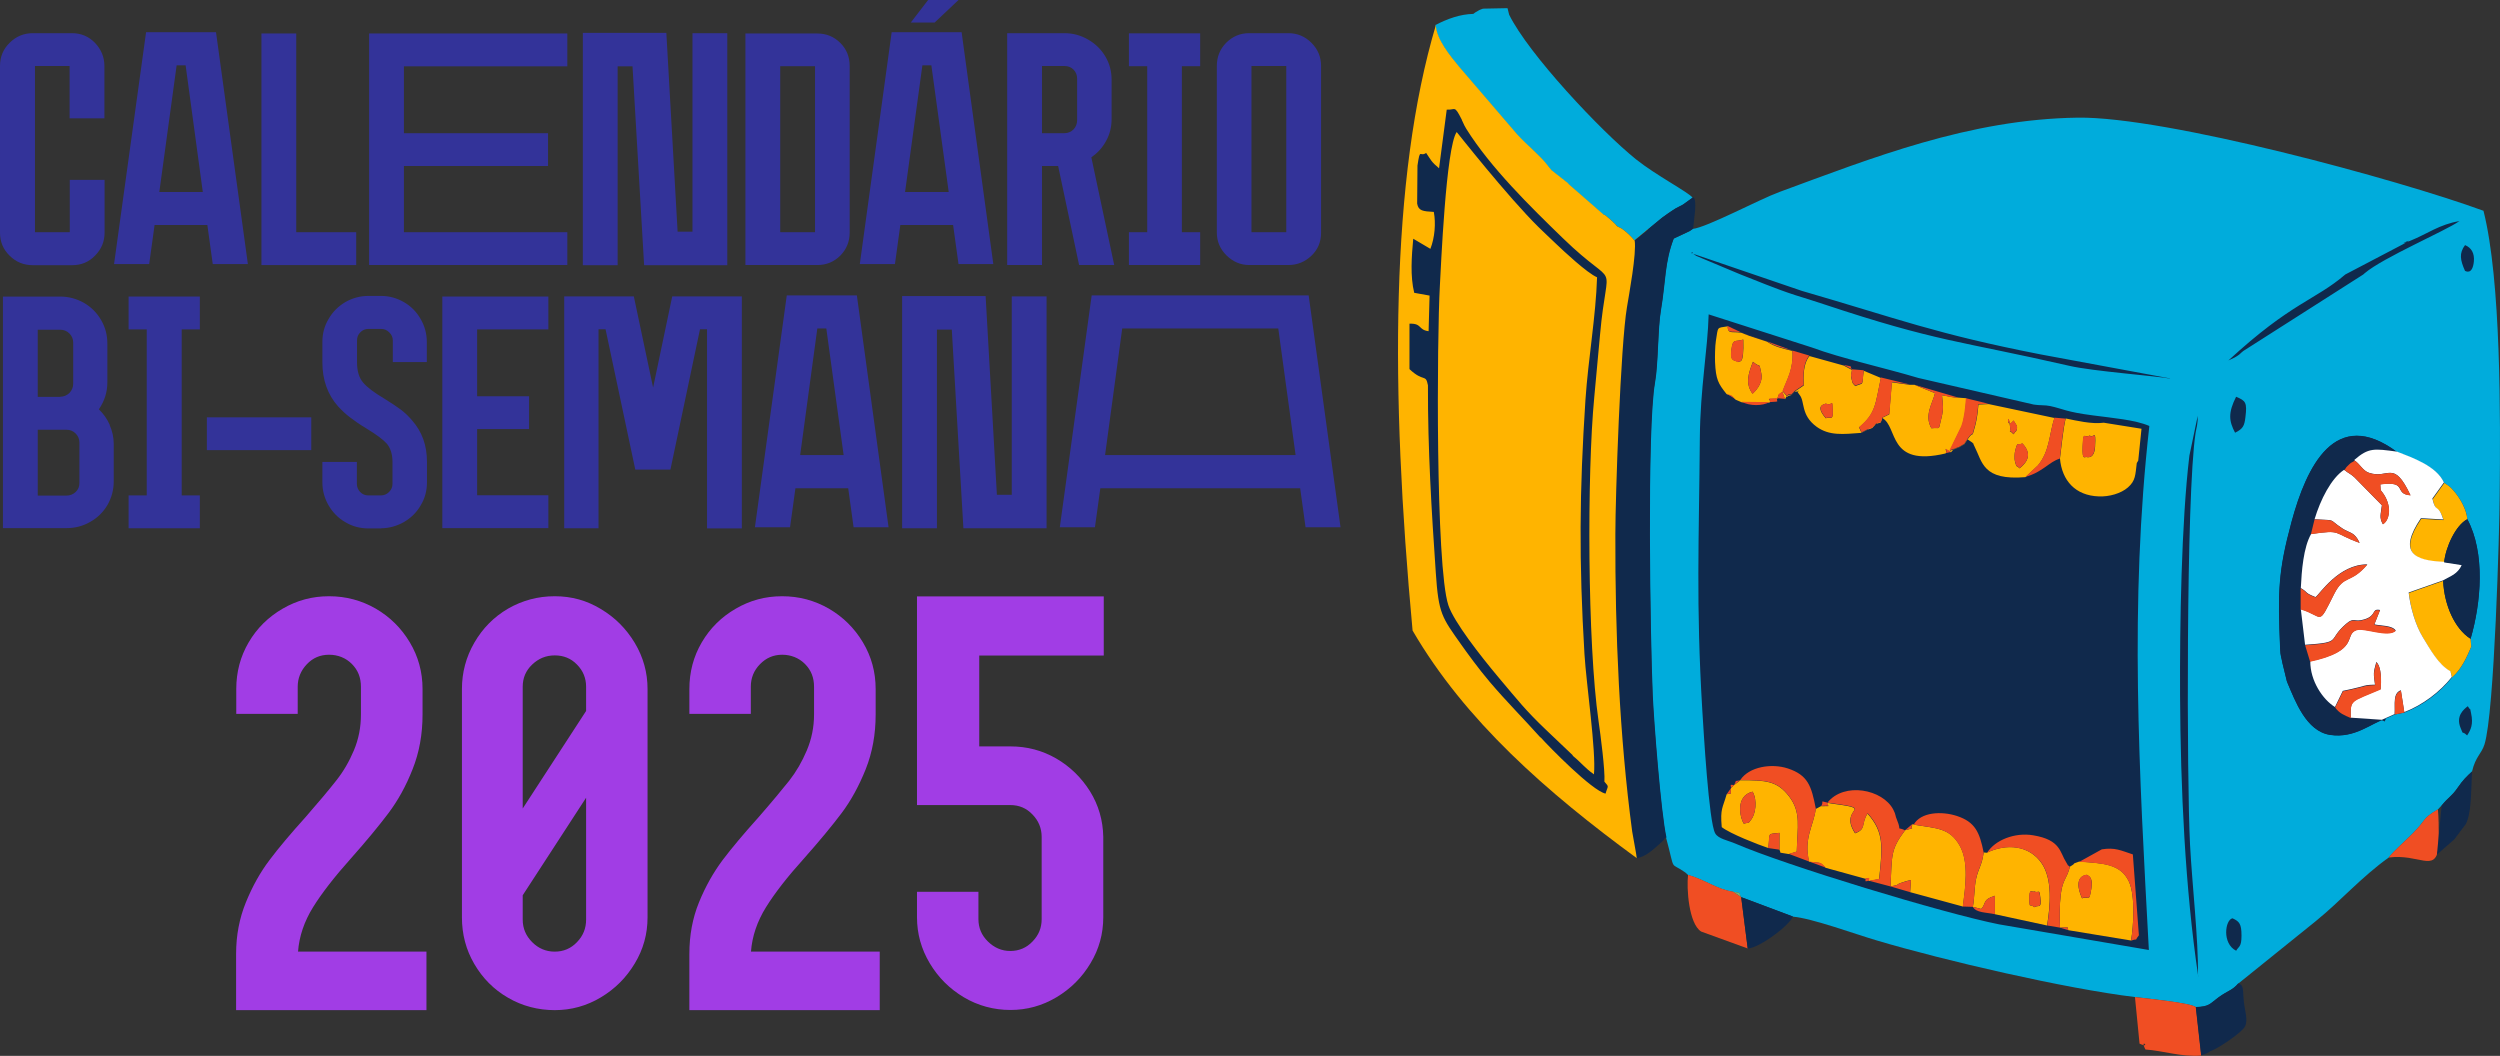 <svg xmlns="http://www.w3.org/2000/svg" viewBox="0 0 1530 646.2"><rect x="0" y="0" width="1530" height="646.2" fill="#333333" stroke="none"/><defs><style>      .st0 {        fill: #10294c;      }      .st0, .st1, .st2, .st3, .st4, .st5 {        fill-rule: evenodd;      }      .st1 {        fill: #fff;      }      .st6 {        fill: #a13de5;      }      .st2 {        fill: #ffb400;      }      .st3 {        fill: #00acdc;      }      .st7 {        fill: #339;      }      .st4 {        fill: #f04e23;      }      .st5 {        fill: #7aaf72;      }    </style></defs><g id="Camada_1"><path class="st3" d="M981.5,131.4l.9.3c0,0,2.8,2.3,3,2.5.4.4,1.5,1.4,1.9,1.8,3.7,3.3.3,1.4,5.2,3.9,3.7,2.6,5.4,4.5,7.8,7.3l16.6-13.7c2.3-1.7,5.7-4.2,8.3-5.7,2.1-1.2,2.9-1.4,4.6-2.4l6.1-4.4c-2.6-3.4-22.6-13.8-34.8-23.6-21.7-17.5-65.7-64.4-77.5-88.4l-1-4-15,.3c-.6.2-2,.7-2.3.9-3.4,1.9-1.9,1.1-3.6,2.3-8.2.2-15.8,3-23.2,6.8.3,8.7,9,19.1,14.2,25.5l35.6,41.5c6.2,6.8,13.4,12.3,18.6,18.9.7.7,1.1,1.5,2.5,3.1l8.9,7c5.1,4.2-2.7-2.6,1.9,1.8l21.1,18.4ZM1036,140.1c-.4.3-.8.6-1,.7-.2.2-.8.5-1,.7l-9.8,4.6c-5.6,14.5-4.9,26.3-7.8,43.5-2,11.8-1.5,32.9-3.7,44.7-5,27.9-2.9,156.3-1.4,191.3.7,15.7,5,71.9,8.4,87.3,5.9,21.9,1.7,13.9,11.9,21.2l1.5,1.4c10.9,3.1,17.3,8.7,27.6,10.3,6.8,1.5,2.4-.5,4.9,3.3l31.7,11.9c11.4.9,38.5,10.8,51.1,14.5,41.3,12.3,115.5,29.5,158.2,34.7,5.7.7,34.5,3.6,37.3,6.2,8.5-.3,8.4-2,14.1-6.1,5.5-4,8.4-4.2,11.9-8.4l47.4-38.2c15.5-12.6,27.6-26.7,44.6-38.9,3-3.9,9.5-9.5,14.7-14.7,9-9.1,5.3-8.7,15.4-14.7l2.3-2.5c4.5-5.5,6-5.4,9.9-11,3.1-4.6,5.5-6.8,8.7-9.8,2.2-9.2,5.7-10.6,7.6-16.5,6.1-19.2,9.2-132.1,9.3-151.9.5-48.8.9-131.8-9.9-174.7-52.4-19.2-194.5-57.7-248.2-57-66.5.9-126.1,24.7-182.7,45.5-12.3,4.5-44.4,21.7-53.1,22.6h0Z"></path><path class="st2" d="M878.8,15.2c-28,94.1-27.9,223.9-14.3,370.7,32.1,55.1,82,98.9,137.2,139.3,2.3-128.3,4.6-256.6,6.9-384.9h0l-8.3,6.9c-2.4-2.8-4.2-4.7-7.8-7.3-4.9-2.4-1.5-.6-5.2-3.9-.4-.4-1.5-1.4-1.9-1.8-.2-.2-3-2.4-3-2.5l-.9-.3-21.1-18.4c-4.6-4.4,3.2,2.4-1.9-1.8l-8.9-7c-1.5-1.6-1.9-2.4-2.5-3.1-5.2-6.6-12.4-12.1-18.6-18.9l-35.6-41.5c-5.2-6.3-13.9-16.8-14.2-25.5h0Z"></path><path class="st0" d="M1000.4,147.1c1.3,7.8-3.5,33.5-4.7,40.9-3.9,22.8-7.1,115.9-7.1,139-.2,60.2,2.5,123.6,10.3,181.9l2.9,16.3c5.3-1,9.1-4.5,13.5-8.4.3-.3.8-.6,1-.9.3-.3.8-.8,1.1-1,.2-.3.8-.5,1-1.1.2-.7.7-.8,1-1.2h.5c-3.4-15.3-7.7-71.5-8.4-87.2-1.5-34.9-3.6-163.3,1.4-191.3,2.1-11.8,1.6-32.9,3.7-44.7,2.9-17.2,2.2-29,7.8-43.5l9.8-4.6c.2-.2.8-.5,1-.7.2-.1.6-.5,1-.7.2-3.4,2.9-18.2,0-19.2l-6.1,4.4c-1.7,1-2.5,1.2-4.6,2.4-2.6,1.6-6,4.1-8.3,5.7l-16.6,13.7ZM942.8,451.2c5.3,5.9,31.5,32.7,39.8,34.5,1.4-5,2.4-3.8-.7-7.3.5-6.9-2.4-28.8-3.6-37.2-6.8-47.2-7.1-151.7-2.6-198.2,1.2-12.7,2.3-24.6,3.5-37.9,4.5-50.5,12.4-25.2-22.8-59.4-19.8-19.2-44.1-43-59-66.8-1-1.6-1.4-2.5-2.3-4.5-.2-.3-.4-.8-.5-1.2-4.7-9.3-3.8-5.7-9.2-6.1l-4.7,35.9c-4.9-4.1-4.8-4.9-7.9-9.4-3.9,2.8-3.6-3.6-5.3,7.7l-.2,23.3c.8,4.5,3.5,4.7,10.2,5.1,1.3,7,.6,15.7-2.1,22.6l-10.5-6.2c-1,10.9-1.9,22.9.6,33.1l9.4,1.7-.6,21.8c-6.5-.8-3.9-4.9-11.7-4.6v27.8c8.8,8.3,9.9,2.6,11.3,9.9-.1,39.8,2.2,76.6,4.8,114.6,1.7,25.5,3.8,27.4,15.5,44,3.3,4.7,11,15.3,17.5,22.9,10.1,11.9,20.9,22.7,31.1,34.1h0ZM962.5,462.2l-16.4-15.6c-12.7-12.1-17.3-18.2-28.8-31.8-11.5-13.7-27.5-34.2-30.9-44.4-7.9-23.9-7-163.8-5.2-195.5.6-10.2,3.7-84.9,10.3-94.1.2.2,31.2,39.6,50.2,58.3,3.7,3.7,7.1,6.7,11,10.5,4.2,4,18.6,17.5,24.7,20.1-.7,23.4-5.4,50-7.1,74.9-3.7,56.4-4,99-.6,155.8,1.1,18.1,7.2,59.4,5.8,73.5-5.7-4-7.6-7-13-11.4h0ZM1368.6,581.9c-8.9-4.4-6.8-19.1-2.3-19.9,4.2,1.9,5.5,3.4,5.5,10.6s-1.7,6.4-3.3,9.3h0ZM1509.9,450.1c-3.8-3.6-1.8.8-4.1-4.8-2.8-7,1.7-11,4.5-13.1,2.4,4,.9-.6,2,4.3,1.5,6.8-.2,10.2-2.5,13.7h0ZM1512,390.9l.4,4.9c-2.6,6.3-5.9,13.7-11.8,18.8-7.1,9.1-17.9,17.2-29.1,21.5l-5.9,1.2-7.8,3.5c3.1.8,1,1.6,2.3-.9-8.6,2.5-18.8,12.2-34,9.9-14.7-2.2-21.4-20.9-26-31.6-.2-.4-.4-.9-.5-1.3l-2.7-11.1c-.7-3.8-1.2-3.9-1.4-8.9-1.4-34.8-1.3-46.8,7-77.5,9.2-33.9,26.7-70.9,64.7-42.6,9.8,3.8,24,8.8,28.7,18.8,2.5,1.6,3.6,2.3,5.5,4.5,4,4.4,8.2,11.6,8.6,17.6,11.1,20.7,8.5,50.9,2,73.2h0ZM1223.4,565.7c-34.5-6.9-130.3-36-161.3-49.4-4.6-2-10.5-2.9-12.4-6.3-3.9-6.8-7.1-62.8-7.9-75.5-3.9-65.4-2-103.1-1.5-166.6.3-30.8,4.8-53.6,5.4-75.5l63,20.2c18.7,6.9,43.9,12.3,65.3,18.7l70.7,16.3c3.6.6,6.8.2,10,.9,7.9,1.7,9.7,3.6,26,5.7,11.9,1.6,26,2.7,34.7,6.5-12.3,109-6.2,211.6-.3,320.7l-91.7-15.7ZM1345.3,597.5c-8-54.2-10.8-114.4-11.1-172-.2-43.5.8-105.6,5.7-146.6l5.1-24.4c0,2.7,0,3.1-.4,5.8,0,.5-.2,1-.3,1.5l-.6,3.1c-5.9,38.4-5.4,214.7-3.4,252,1.3,24.9,5.1,57,4.9,80.7h0ZM1367.9,264.9c-3.9-7.4-4.3-12.3.6-22.1,5.9,2.5,6.8,3.5,5.7,12.5-.6,5.2-1.4,7.1-6.3,9.5h0ZM1363.9,220.5c38.5-35.5,53-36.7,71.4-52.5l35.3-18.5c10.7-5.9-7.3,2.6,4.6-2.2,10.4-4.2,17.8-10,30-12-8.7,6.1-46.7,22.3-58,31.9-.3.2-.6.6-.9.8l-73.4,46.8c-2.5,2-1.5,1.6-3.8,3.1-.5.3-1.1.6-1.5.9l-3.8,1.8ZM1508.6,165.8c-3-6.7-3.7-10.8,0-15.8,3.9,1.6,5.9,5,5.4,10.1-.9,8.4-5,5.8-5.4,5.7h0ZM1328,231.7c-7.3-1.5-47.4-4.5-61.5-7.8-68.2-15.6-80.5-14.5-150.3-37.7-6.3-2.1-11.2-3.6-17.6-5.6-12.9-4.2-23.4-8.8-33.8-12.8l-26.7-11.2c-.3-.2-.7-.5-.9-.6-.2-.1-.6-.4-.7-.5-3.6-1.9,1.7-.7-1.5-.6l67.7,23.1c59.3,17.2,82.2,26.4,146.2,38.9l79.2,14.7Z"></path><path class="st2" d="M1277.2,535.4c.4.7,4,.6,2.7,8.5-1.4,8.9-1.7,4.2-5.7,5.9-6.3-14.2,2.9-14.3,3-14.4h0ZM1499.8,411.1l.8,3.5c5.9-5.1,9.1-12.5,11.8-18.8l-.4-4.9c-9.8-6.2-16.1-20.7-16.8-35.4l-21,7.4c1.1,9.6,4.3,20.2,8.7,27.4,4.5,7.5,9.4,16.7,16.9,20.8h0ZM1277.2,279.8c-.7-1-3.1,3.3-2.6-6.7.5-10.2,1-4.5,4.4-6.6,2,2.5,3.9-5.2,3.2,6.9-.5,7.9-4.9,6.2-5,6.4h0ZM1307.7,283.4c.3-.5.7-1.1.9-1.5l2-19.5-23.1-3.7c-7.5,1-16.8-1.3-23.3-2.6-1.6,6.7-2.4,16-3.5,24.5,1.2,13.6,9.5,22.7,23.7,23.2,6.4.3,13.7-1.8,17.9-5.5,4.7-4.1,4.5-7.6,5.4-14.9h0ZM1266.8,530.5c-2.1,7.8-4.4,7.5-5.6,16.8-.8,6.6-.7,13.8-.5,20.4,7.7-.2,3.6-.2,5.2,1.6l38.3,6.3c1.5-8.8,2.7-27.4-1.3-36.1-5.1-10.9-15.8-11.2-30.5-12.2-5.8,2.1-.6.2-5.6,3.1h0ZM1244.9,545.5c3,1.5,3.1-2.2,3.8,3.8.9,7.2-1.2,4.3-3.8,5.9-2.4-2.6-2.8,1.3-2.9-4.4-.2-8.3,1.7-4.2,2.9-5.3h0ZM1216,521.9l-2-.2c-1,7.8-3.1,9.5-4.6,16-1.2,5.6-.9,11.2-2,17.3,1,.3,5,1.2,5.1,1.3,3.2-3.3.5-5.7,8.4-8.1v11.3c0,0,31.9,6.9,31.9,6.9,1.9-11.8,3.5-28.3-3.4-38.2-7.5-10.9-21.5-12.2-33.5-6.3h0ZM1165.9,508.1c-9.1,12.2-7.9,15.2-8.9,34.4,5.9-1,3.4-1.2,6.2-2.1.6-.2,3.8-1.4,6.3-1.8l-.5,7.4,32.3,8.8c1.4-11.5,3.9-27.1-2-37.4-6.1-10.7-13.8-10.4-28-12.7l-.7-.5c-2.1,3.9,2.7,1.8-4.6,3.9h0ZM1067.2,504.1c-2.4-3.8-5.3-17,5.4-19.6,3.1,5.5,1.7,13.8-.8,17-2.5,3.2-.5,1.4-4.6,2.6h0ZM1061.2,480.4l-1.8,1.9c-.8,5.1,1.4,2.6-2.7,3.8-2.4,8.6-4,8.5-3,20.1,5.3,4.1,22,10.6,28.5,12.8,1.2-10.1-.9-8.3,6.8-9.3v10.3c1.5,2.8-1.5,1.3,5.8,2.7l4.8-1.5c.4-15.2,2.8-23.9-4.6-33.7-7.3-9.6-14.1-10-29.9-10l-3.9,3ZM1114.6,493.3l-3.4,1.8c-1.1,9.8-7.6,18.2-4,32.3,7.6,1,6.1-.3,10.1,3.7l24.3,6.7c2.7-.4,2.3-1.1,2.1,1.4l6.3-1.2c2.1-19.9,3.1-28.6-7.1-40.1-4.1,6.6-.6,9.5-7.6,12.1-11-16.7,15.1-14.3-17-18.6-.4,2.5,3.6,1.8-3.8,2h0ZM1235.9,286.6c-1.9-2.2-1.6.3-2.8-4.4-.3-1.1-.2-4.4,0-5.4,1.7-7.5,1.5-3.9,4.6-5.4,5.9,6.3,3.4,11.2-1.8,15.3h0ZM1203.2,243.7l-4.1-.3c-5.5-.2-5.3-.7-10.6-1.5.6,5.7,1.1,8.4-.4,14.2-2.1,8-.1,5.3-6.1,6-4.6-8.1.9-15.4,2.2-21.5l-12.5-5.1h-3c0,0-10.9-1.5-10.9-1.5l-1.6,19.6-4.3,2.1c-1.3,3.8,0,2.5-3.8,3.7-3.8,3.8-.7,1.8-5.4,3.6l-3.5,1.8-1.4-3.2c10.4-8.7,9.9-14.5,13.3-30.3l-10.5-4.4c-1.3,9.9.5,7-5.2,9.4-1.5-2-1.3-.4-2.2-4.1-.8-3.1-.1-2.8.2-5.8l-5.1-2.7-20.9-5.8c-3.8,4.5-3.8,12.2-3.5,18l-5.6,3.8-2,2.1c-5-1.2,1.2,4.9-5.3-2.3,2.7-7.5,6.7-13.3,6-24.7-6.5-1.7-10.6-2.4-15.6-5.7l-10.7-3.5-5.2-2c-6.2-.8-7.8,1-8.2-3.9-6.8,1.2-5.7-.3-7.2,9-.5,3.1-.6,9.7-.5,12.8.5,10.8,1.9,13.2,7.1,19.7,4.3,1.6,1.8.2,5.5,3.4l3.7,1.6,17,.2c1.9-2.1-4.3-2.3,4.8-2.4,1.8-4.2-.2-1.3,3.1-4.1l1.6,4.5c1.4-2.6.6-1.6,3.8-2.6l2-2.1c5.8.2-.5-2.3,3.1,1.9,3.5,4.2.5,12.3,10.5,19.6,7.7,5.5,15.8,4.6,27.4,3.7l3.5-1.8c4.6-4.4.5-1.7,5.4-3.6l3.8-3.7c9.9,5.3,3,30.2,38.8,21.7,1.5-2-2.6-4.2,3.3-.7,3.3-3.6-.3-1.1,4.5-2.9l3.4-2,2.1-3.1,3,2c2.7,3.3-.8-1.8,1.3,2.2,5,9.8,5,21.2,31.3,19l7.6-7.1c7.2-8.6,6.8-18.8,10.1-29.1l-40.2-8.5-6.3.3c-.3,4-.9,8.8-1.9,12.6-2.8,10-.2,2.1-4.7,8.6l-2.1,3.1-3.4,2-5.4,2,7.2-14.8c1.7-4.4,2.5-10.9,2.9-17.2h0ZM1233.6,264.1c0-.3-.9,1.1-1.3,1.7-3.6-3.9-1.7.7-2.2-5-1-10.7-2.9,3.2,2.2-3.4l2.1,3.4c.1.5,0,1.3,0,1.7,0,.5-.8,1.9-.8,1.7h0ZM1121.6,251.6c.3,6.4-1.6,3-4.2,4.4-7.3-8.4-.3-8.5,0-9,4.3,2.2,3.8-4.4,4.2,4.6h0ZM1072.6,241c-4.5-6-2.8-12,.2-19.6,5.3,4.5,3.4-.6,5.1,7,1.1,4.7-1.9,9.5-5.3,12.5h0ZM1059.6,214.4c.9-7.6,2.2-4.9,7.3-6.6.5,16.4-2.2,12.6-3.1,13.8-2.5-1.6-5,0-4.1-7.3h0ZM1495.8,344.2c.9-9.4,7.1-22.8,14.2-26.5-.5-6-4.6-13.2-8.6-17.6-1.9-2.2-2.9-2.9-5.5-4.5l-7.1,9.9c2.1,9.5,3.3,2.3,6.7,12.8l-13.7-.8c-14.2,21-4.2,26,14.1,26.7h0Z"></path><path class="st4" d="M1069.6,580.5l-4-31.5-4.9-3.3c-10.3-1.6-16.7-7.2-27.6-10.3-1,8.2.4,29.9,8,34.7l28.6,10.4ZM1347.2,646l-3.3-29.6c-2.7-2.7-31.5-5.5-37.3-6.2l2.8,28.5c7.7,3.6-.3-4.2,3.6,3.6,10.7.7,22.1,4.7,34.2,3.7h0ZM1461.9,524.8c18.6-2.4,28.2,9.4,30.5-5.8.2-1.2.1-5.9.1-7.5,0-5.6,0-10.6-.5-16.2-10.1,6-6.4,5.6-15.4,14.7-5.2,5.2-11.7,10.9-14.7,14.7h0Z"></path><path class="st0" d="M1069.6,580.5c6.6-.4,20.8-10.9,25.3-16.2,3.5-4-.2.3,2.4-3.4l-31.7-11.9,4,31.5ZM1494.3,492.9l-2.9,30.1,10.5-9.2c2.5-2.9.1-.2,2.3-3,.4-.4,1.2-1.6,1.5-2l3.2-4.2c3.7-6.5,3.3-19.8,4-32.4-3.2,2.9-5.5,5.1-8.7,9.8-3.8,5.6-5.4,5.5-9.9,11h0ZM1353,643.2c4-1.2,19.2-11.3,21-15.1,1.9-4.1-.2-9.7-.7-14.5-.9-8.1.3-10.5-3.5-11.8-3.5,4.2-6.3,4.4-11.9,8.4-5.6,4.1-5.6,5.8-14.1,6.1l3.3,29.6c3.5-1.2,4.1-1.5,5.8-2.7h0Z"></path><path class="st4" d="M1082.1,519l6.9,1v-10.3c-7.7,1.1-5.7-.8-6.9,9.3h0ZM1065.1,477.4c-4.6,1.4-1.5-1-3.9,3-2.6,0-2-.7-1.8,1.9l-2.7,3.8c4.1-1.2,2,1.3,2.7-3.8l1.8-1.9,3.9-3c15.8,0,22.6.4,29.9,10,7.4,9.8,5,18.5,4.6,33.7l-4.8,1.5,12.5,4.7,10.1,3.7c-3.9-4-2.4-2.7-10.1-3.7-3.7-14.1,2.8-22.5,4-32.3-2.7-14-4.8-20.6-17.1-24.7-10-3.3-23.7-1.1-29.1,7h0ZM1118.4,491.2c-5.4-1.3-1.8-.8-3.8,2,7.4-.3,3.5.5,3.8-2,32.1,4.4,6,1.9,17,18.6,7-2.5,3.5-5.5,7.6-12.1,10.2,11.4,9.2,20.2,7.1,40.1l-6.3,1.2c.3-2.5.7-1.7-2.1-1.4,0,2.4-.5,1.8,2.1,1.4l13.2,3.5,12,3.5.5-7.4c-2.5.5-5.7,1.7-6.3,1.8-2.8.9-.3,1.1-6.2,2.1,1-19.1-.2-22.1,8.9-34.4,7.4-2.1,2.5,0,4.6-3.9l-4.6,3.9c-6.1-2.6-1.7,1.5-4.9-6.2-1.3-3-.6-3.1-2.3-6.4-6.5-12.5-30.1-17.1-40.3-4.3h0ZM1171.2,504.7c14.2,2.3,21.8,2,28,12.7,5.9,10.3,3.5,25.9,2,37.4l6.2.2c2,3.7,8,3.3,13.5,4.5v-11.3c-7.9,2.4-5.2,4.8-8.4,8.1-.1,0-4.1-1-5.1-1.3,1.1-6.1.8-11.7,2-17.3,1.4-6.5,3.6-8.2,4.6-16-2.5-12.4-5.2-18.6-16.3-22.3-9.4-3.1-22.3-2.5-26.6,5.4h0ZM1216,521.9c12-5.8,26-4.5,33.5,6.3,6.8,9.9,5.3,26.4,3.4,38.2l7.8,1.3,5.2,1.6c-1.6-1.8,2.5-1.8-5.2-1.6-.2-6.7-.3-13.9.5-20.4,1.2-9.2,3.5-8.9,5.6-16.8-2.8-2.4-.1.6-2.3-2.8-3.9-6-3.2-13.7-20.2-16.5-11.2-1.9-23.4,2.9-28.2,10.7h0ZM1272.4,527.4c14.7,1,25.4,1.3,30.5,12.2,4,8.7,2.8,27.3,1.3,36.1,5.4-2,1.2,1.4,4.8-3.3l-3.7-49.5c-7.4-2.4-10.8-4.4-19-3.1l-13.9,7.7ZM1274.2,549.7c4.1-1.7,4.4,3,5.7-5.9,1.2-7.9-2.3-7.8-2.7-8.5-.1,0-9.3.2-3,14.4h0ZM1248.6,549.3c-.7-6-.8-2.3-3.8-3.8-1.2,1.2-3.1-3-2.9,5.3.2,5.7.5,1.8,2.9,4.4,2.6-1.6,4.6,1.3,3.8-5.9h0ZM1067.2,504.1c4.1-1.2,2,.6,4.6-2.6,2.5-3.2,3.9-11.4.8-17-10.7,2.6-7.8,15.7-5.4,19.6h0ZM1065.4,203.3l5.2,2,10.7,3.5c5,3.3,9.2,4,15.6,5.7.7,11.5-3.3,17.3-6,24.7,6.5,7.2.3,1.1,5.3,2.3l2-2.1,5.6-3.8c-.3-5.8-.3-13.5,3.5-18l-10.5-3.1-15.6-5.7-10.7-3.5-5.2-2-8.2-3.9c.4,4.9,2,3.1,8.2,3.9h0ZM1087.7,243.7c-9.1.2-2.9.4-4.8,2.4l-17-.2-3.7-1.6c-3.7-3.2-1.2-1.7-5.5-3.4l5.5,3.4,3.7,1.6c5,2.7,12.8,2.6,17,.2,7.4-.5,3.8,0,4.8-2.4l4.7.4-1.6-4.5c-3.4,2.8-1.4-.1-3.1,4.1h0ZM1139.3,264.6l3.5-1.8c4.7-1.8,1.6.2,5.4-3.6,3.8-1.2,2.5.1,3.8-3.7l4.3-2.1,1.6-19.6,10.9,1.5-17.7-4.3c-3.4,15.8-2.9,21.6-13.3,30.3l1.4,3.2ZM1239.7,291.8c10.5-2.9,14.5-9.3,20.9-11.1,1-8.5,1.9-17.8,3.5-24.5l-6.8-.6c-3.3,10.3-2.9,20.5-10.1,29.1l-7.6,7.1ZM1198.6,273.7l3.4-2,2.1-3.1c4.5-6.5,1.9,1.4,4.7-8.6,1-3.9,1.6-8.6,1.9-12.6l6.3-.3-13.9-3.4c-.4,6.3-1.2,12.8-2.9,17.2l-7.2,14.8,5.4-2ZM1190.8,277.3l3.3-.7c-5.9-3.6-1.8-1.4-3.3.7h0ZM1199.1,243.5l-27.4-8,12.5,5.1c-1.4,6.1-6.8,13.5-2.2,21.5,6-.7,4,2,6.1-6,1.5-5.7,1-8.4.4-14.2,5.2.9,5,1.4,10.6,1.5h0ZM1072.6,241c3.4-3,6.4-7.8,5.3-12.5-1.7-7.6.2-2.5-5.1-7-3,7.5-4.7,13.5-.2,19.6h0ZM1235.9,286.6c5.2-4.1,7.8-8.9,1.8-15.3-3.1,1.6-2.9-2-4.6,5.4-.2,1.1-.3,4.3,0,5.4,1.2,4.7.9,2.2,2.8,4.4h0ZM1282.1,273.4c.7-12-1.2-4.3-3.2-6.9-3.5,2.1-4-3.6-4.4,6.6-.5,10,2,5.6,2.6,6.7,0-.2,4.5,1.5,5-6.4h0ZM1063.7,221.6c1-1.2,3.6,2.6,3.1-13.8-5,1.6-6.4-1-7.3,6.6-.9,7.2,1.6,5.7,4.1,7.3h0ZM1133.4,226.1c-.3,3-1,2.7-.2,5.8.9,3.8.7,2.1,2.2,4.1,5.7-2.4,4,.5,5.2-9.4l-7.3-.6c-1.7-2.6,1.7-1.2-5.1-2.7l5.1,2.7ZM1117.5,255.9c2.6-1.3,4.4,2,4.2-4.4-.4-9,.1-2.4-4.2-4.6-.3.5-7.3.6,0,9h0ZM1232.3,265.7c.4-.6,1.3-2,1.3-1.7s.9-1.2.8-1.7c0-.4.1-1.2,0-1.7l-2.1-3.4c-5.1,6.6-3.3-7.3-2.2,3.4.6,5.7-1.4,1.1,2.2,5h0Z"></path><path class="st5" d="M1065.6,549c-2.5-3.8,1.8-1.8-4.9-3.3l4.9,3.3Z"></path><path class="st0" d="M1457.8,440.8l-19.1-1.3c-4.1-1.8-6.8-2.6-9.7-6.6-7.6-4.6-15.2-16-15.1-28l-3.1-10.2-2.6-21.8v-13c.4-10.6,1.6-24.8,6.2-33.1l2.2-9c3.6-11.9,10.2-25,18.1-30.3,1.5-1.9.5-1.2,2.6-3.2,2-1.9,1-.8,3.7-2.6,8.7-7.5,12-6.9,26.1-5-37.9-28.3-55.5,8.7-64.7,42.6-8.3,30.7-8.4,42.6-7,77.5.2,5,.8,5.1,1.4,8.9l2.7,11.1c.2.4.4.9.5,1.3,4.6,10.7,11.3,29.4,26,31.6,15.2,2.3,25.4-7.4,34-9.9-1.3,2.5.8,1.7-2.3.9h0Z"></path><path class="st1" d="M1441,281.8c3.3,2.2,5,6.2,8.7,7.5,12.1,4.2,15-8.6,25.5,13.8-10.6-.8-1.2-9-18.5-6.7.4,5.4-.2,2.4,2.4,6.5,4.8,7.7,3.1,15.6-.8,17.9-2.3-4-1.3-5.9-.6-11.6l-16.8-17.1c-3-2.6-2.9-1.9-6.3-4.6-7.9,5.2-14.5,18.3-18.1,30.3,14,.8,7.8-.6,16.9,5.5,4.8,3.2,7.4,1.9,10.7,8.9-17-6.1-10.4-8.2-29.7-5.4-4.7,8.2-5.8,22.5-6.3,33.1,5.2,3.1,1.6,2.5,9,5.5,2.4-1.6,14.2-20.2,31.7-20-10.3,12.1-14.1,5.8-20.3,18-10.3,20.5-6.1,13.7-20.4,9.4l2.6,21.8c23.4-1.6,13.1-2.5,25.2-12.9,5-4.3,4.6-.6,11.2-2.7,7.7-2.4,4.1-6.8,9.5-5.7l-3.5,8.8c3.9.9,11,.5,13.1,3.8-4.8,4.4-19.2-2.1-24-.4-8,2.9,2.5,12.5-28.3,19.2-.1,11.9,7.6,23.4,15.1,28l4.8-9.9c4.9-1.1,6.1-1.2,10.1-2.3,5-1.4,4.4-1.3,9.6-1.5-.9-6.8-1.2-6.9.8-13.9,3.3,3.2,3,11.3,2.6,16.6-18.6,8-18.4,6.1-18.3,17.5l19.1,1.3,7.8-3.5c.4-6.5-1.2-12.6,3.8-14.6l2.1,13.4c11.2-4.3,21.9-12.4,29.1-21.5l-.8-3.5c-7.4-4.1-12.3-13.3-16.9-20.8-4.4-7.2-7.6-17.8-8.7-27.4l21-7.4c4.2-2.5,9.1-3.7,11.6-9.7l-11-1.7c-18.3-.7-28.3-5.7-14.1-26.7l13.7.8c-3.4-10.5-4.5-3.3-6.7-12.8l7.1-9.9c-4.7-10-18.9-15-28.7-18.8-14.1-1.9-17.4-2.5-26.1,5h0Z"></path><path class="st0" d="M1495.8,344.2l11,1.7c-2.5,6-7.4,7.2-11.6,9.7.7,14.7,7,29.2,16.8,35.4,6.5-22.3,9-52.6-2-73.2-7.1,3.7-13.3,17.1-14.2,26.5h0Z"></path><path class="st4" d="M1410.7,394.8l3.1,10.2c30.8-6.7,20.3-16.3,28.3-19.2,4.8-1.7,19.2,4.8,24,.4-2.1-3.3-9.2-2.9-13.1-3.8l3.5-8.8c-5.4-1.1-1.8,3.3-9.5,5.7-6.6,2.1-6.2-1.6-11.2,2.7-12.1,10.4-1.8,11.3-25.2,12.9h0ZM1465.6,437.3l5.9-1.2-2.1-13.4c-5,2-3.5,8.1-3.8,14.6h0ZM1414.4,326.9c19.4-2.8,12.7-.7,29.7,5.4-3.3-7-5.9-5.7-10.7-8.9-9-6-2.8-4.7-16.9-5.5l-2.2,9ZM1429,432.9c2.9,3.9,5.6,4.7,9.7,6.6-.2-11.4-.4-9.5,18.3-17.5.4-5.3.6-13.4-2.6-16.6-2,7-1.7,7.1-.8,13.9-5.2.3-4.6.2-9.6,1.5-4,1.1-5.2,1.2-10.1,2.3l-4.8,9.9ZM1408,360v13c14.3,4.2,10.2,11.1,20.5-9.4,6.2-12.2,10.1-5.9,20.3-18-17.5-.2-29.3,18.4-31.7,20-7.4-2.9-3.9-2.4-9-5.5h0ZM1434.7,287.6c3.4,2.6,3.3,1.9,6.3,4.6l16.8,17.1c-.7,5.7-1.7,7.6.6,11.6,3.9-2.3,5.6-10.2.8-17.9-2.5-4.1-2-1.1-2.4-6.5,17.4-2.3,7.9,5.9,18.5,6.7-10.6-22.4-13.5-9.7-25.5-13.8-3.7-1.3-5.4-5.3-8.7-7.5-2.7,1.8-1.7.7-3.7,2.6-2.1,2-1.2,1.3-2.6,3.2h0Z"></path></g><g id="Camada_2"><path class="st6" d="M261.3,582.4h-78.9c.7-9.4,3.8-18.5,9.2-27.2,5.4-8.7,13.2-18.7,23.3-30,9.4-10.6,17-19.8,22.8-27.5,5.8-7.7,10.8-16.7,14.8-26.9,4.1-10.3,6.1-21.4,6.1-33.5v-15.6c0-10.4-2.6-19.9-7.8-28.6s-12.1-15.5-20.8-20.6c-8.7-5-18.2-7.6-28.6-7.6s-19.6,2.5-28.4,7.6c-8.8,5.1-15.7,11.9-20.8,20.6-5.1,8.7-7.6,18.2-7.6,28.6v15.2h37.6v-16.6c0-5.3,1.9-9.9,5.6-13.8,3.7-3.9,8.2-5.8,13.6-5.8s10.2,1.9,13.9,5.6c3.8,3.8,5.6,8.4,5.6,14v17c0,7.7-1.4,15-4.3,21.9-2.9,6.9-6.5,13.1-10.9,18.6-4.3,5.5-10.6,13-18.8,22.4-8.9,9.9-16.3,18.6-21.9,26.1-5.7,7.5-10.5,16.1-14.5,25.9-4,9.8-6,20.3-6,31.6v34.4h116.5v-35.8ZM396.3,561.4c0,10.2-2.6,19.6-7.8,28.2-5.2,8.7-12.1,15.6-20.8,20.8s-18.1,7.8-28.2,7.8-19.9-2.5-28.6-7.6c-8.7-5-15.5-11.9-20.6-20.6-5.1-8.7-7.6-18.2-7.6-28.6v-139.7c0-10.1,2.5-19.6,7.6-28.4,5.1-8.8,11.9-15.7,20.6-20.8,8.7-5,18.2-7.6,28.6-7.6s19.6,2.6,28.2,7.8c8.7,5.2,15.6,12.1,20.8,20.8,5.2,8.7,7.8,18.1,7.8,28.2v139.7ZM319.9,562.8c0,5.3,1.9,9.9,5.8,13.8,3.9,3.9,8.5,5.8,13.8,5.8s9.9-1.9,13.6-5.8c3.8-3.9,5.6-8.5,5.6-13.8v-74.6l-38.8,59.7v14.8ZM358.7,435.1v-14.8c0-5.3-1.9-9.9-5.6-13.6-3.7-3.8-8.2-5.6-13.6-5.6s-9.9,1.9-13.8,5.6c-3.9,3.7-5.8,8.2-5.8,13.6v74.5l38.8-59.7ZM538.5,582.4h-78.9c.7-9.4,3.8-18.5,9.2-27.2,5.4-8.7,13.2-18.7,23.4-30,9.4-10.6,17-19.8,22.8-27.5,5.8-7.7,10.7-16.7,14.8-26.9,4.1-10.3,6.1-21.4,6.1-33.5v-15.6c0-10.4-2.6-19.9-7.8-28.6-5.2-8.7-12.1-15.5-20.8-20.6-8.7-5-18.2-7.6-28.6-7.6s-19.6,2.5-28.4,7.6c-8.8,5.1-15.7,11.9-20.8,20.6-5.1,8.7-7.6,18.2-7.6,28.6v15.2h37.6v-16.6c0-5.3,1.8-9.9,5.6-13.8,3.8-3.9,8.3-5.8,13.6-5.8s10.2,1.9,13.9,5.6c3.8,3.8,5.6,8.4,5.6,14v17c0,7.7-1.5,15-4.4,21.9-2.9,6.9-6.5,13.1-10.8,18.6-4.4,5.5-10.6,13-18.8,22.4-8.9,9.9-16.2,18.6-21.9,26.1-5.6,7.5-10.5,16.1-14.5,25.9-4,9.8-5.9,20.3-5.9,31.6v34.4h116.5v-35.8ZM599.3,401.1v55.7h19.1c10.2,0,19.5,2.5,28,7.4,8.6,5,15.4,11.7,20.7,20.1,5.2,8.4,7.9,17.7,8.1,27.8v49.2c0,10.2-2.6,19.6-7.8,28.2-5.2,8.7-12.1,15.6-20.8,20.8-8.7,5.2-18.1,7.8-28.2,7.8s-19.9-2.6-28.6-7.8c-8.7-5.2-15.6-12.1-20.8-20.8-5.2-8.7-7.8-18.1-7.8-28.2v-15.5h37.6v16.7c0,5.3,1.9,9.9,5.8,13.7s8.4,5.8,13.7,5.8,9.9-1.9,13.6-5.8c3.8-3.9,5.6-8.4,5.6-13.7v-50.3c0-5.3-1.9-9.9-5.6-13.7-3.7-3.9-8.2-5.8-13.6-5.8h-57.1v-127.7h114.3v36.2h-76.3Z"></path></g><g id="Camada_3"><path class="st7" d="M247.2,40.5v41h88.2v20.1h-88.2v40.5h100v20.1h-121.3V20.5h121.3v20.1h-100ZM820.5,322.7h-21.5l-3.3-23.9h-122.3l-3.3,23.9h-21.5l19.5-141.9h132.8l19.5,141.9ZM792.9,278.5l-10.6-77.5h-95.5l-10.5,77.5h116.6ZM640.5,181.4v141.9h-50.9l-7.1-121.6h-9.1v121.6h-21.3v-142.1h51.1l6.9,121.6h9.1v-121.4h21.4ZM543.9,322.7h-21.5l-3.3-23.9h-32.3l-3.3,23.9h-21.5l19.5-141.9h42.9l19.4,141.9ZM516.3,278.5l-10.6-77.5h-5.5l-10.5,77.5h26.6ZM454,323.4h-21.3v-121.9h-4.3l-18.1,85.9h-21.5l-18.2-85.9h-4.3v121.8h-21v-141.9h42.6l11.8,55.8,11.7-55.8h42.6v142h0ZM292,201.6v40.9h31.8v20.1h-31.8v40.5h43.6v20.1h-64.9v-141.7h64.9v20.1h-43.6ZM233.3,323.4h-7.7c-5.1,0-9.9-1.2-14.2-3.8-4.4-2.5-7.7-5.9-10.3-10.3-2.5-4.3-3.8-9-3.8-14v-12.6h21.1v13.4c0,1.9.7,3.6,2,5,1.4,1.4,3,2.1,5,2.1h7.7c1.9,0,3.6-.7,5-2.1s2.1-3,2.1-5v-13.4c0-4.7-1.2-8.4-3.4-11.1-2.3-2.6-6.5-5.7-12.6-9.4-4-2.4-7.3-4.7-9.9-6.7-2.7-2-5.2-4.4-7.5-6.9-6.3-7.2-9.5-16.1-9.5-26.8v-12.6c0-5,1.2-9.7,3.8-14,2.5-4.4,5.9-7.7,10.2-10.3,4.4-2.5,9.1-3.8,14.2-3.8h7.7c5,0,9.6,1.3,14,3.8,4.3,2.5,7.7,5.9,10.2,10.3,2.5,4.3,3.8,9,3.8,14v12.4h-20.8v-13.2c0-1.9-.7-3.6-2.2-5-1.4-1.4-3-2.1-5-2.1h-7.7c-2,0-3.7.7-5,2.1-1.4,1.4-2,3-2,5v13.4c0,5.4,1.3,9.5,3.7,12.3,2.4,2.9,6.8,6.2,13.2,10,4.2,2.6,7.5,4.8,9.9,6.6,2.4,1.8,4.7,4,6.9,6.6,6.1,6.9,9.1,15.3,9.1,25.3v12.6c0,5-1.2,9.7-3.8,14-2.5,4.4-5.9,7.7-10.3,10.3-4.3,2.4-9,3.8-14,3.8h0ZM190.5,255.4v20.1h-63.9v-20.1h63.9ZM111.2,201.6v101.6h11.1v20.1h-43.6v-20.1h11.1v-101.6h-11.1v-20.1h43.6v20.1h-11.1ZM67.1,260.1c1.6,3.6,2.5,7.5,2.5,11.5v23.1c0,5.1-1.3,9.9-3.8,14.3-2.6,4.4-6.1,7.9-10.6,10.4-4.5,2.6-9.3,3.8-14.4,3.8H1.8v-141.7h35.1c5.1,0,9.9,1.3,14.4,3.8,4.5,2.6,8,6.1,10.6,10.6,2.6,4.5,3.8,9.2,3.8,14.4v23.7c0,5.9-1.7,11.4-5.2,16.5,2.8,2.7,5.1,5.9,6.7,9.6h0ZM36.9,242.8c2.1,0,4-.8,5.6-2.3,1.5-1.6,2.3-3.5,2.3-5.6v-25.3c0-2.1-.8-4-2.3-5.5-1.6-1.6-3.5-2.3-5.6-2.3h-13.8v41.1h13.8ZM40.7,303.3c2.1,0,4-.7,5.6-2.2s2.3-3.3,2.3-5.5v-24.8c0-2.1-.8-4-2.3-5.5-1.6-1.6-3.5-2.3-5.6-2.3h-17.6v40.3h17.6ZM788.5,162.2h-23.9c-5.4,0-10-2-14-5.9-4-4-5.9-8.6-5.9-14V40.4c0-5.6,1.9-10.3,5.7-14.2,3.9-3.9,8.6-5.9,14.1-5.9h23.9c5.6,0,10.3,2,14.2,5.9,4,4,5.9,8.7,5.9,14.2v102c0,5.6-1.9,10.3-5.9,14.1s-8.7,5.7-14.2,5.7h0ZM765.9,142.1h21.3V40.4h-21.3v101.7ZM723.3,40.5v101.6h11.2v20.1h-43.6v-20.1h11.2V40.5h-11.2v-20.1h43.6v20.1h-11.2ZM647.6,101.6h-9.9v60.6h-21.3V20.3h35.1c5.1,0,9.9,1.3,14.4,3.9,4.5,2.6,8,6,10.6,10.4,2.6,4.4,3.8,9.1,3.8,14.3v23.9c0,4.9-1.1,9.4-3.4,13.5-2.2,4.1-5.3,7.4-9,10l14,65.9h-21.5l-12.8-60.5ZM651.5,81.5c2.1,0,4-.8,5.5-2.3,1.5-1.6,2.2-3.5,2.2-5.6v-25.5c0-2.1-.7-4-2.2-5.5-1.5-1.5-3.3-2.2-5.5-2.2h-13.8v41.1h13.8ZM608.1,161.6h-21.5l-3.3-23.9h-32.3l-3.3,23.9h-21.5l19.5-141.9h42.8l19.4,141.9ZM580.6,117.4l-10.6-77.4h-5.5l-10.6,77.5h26.6ZM572,13.8h-14.6l10.6-13.8h18.6l-14.6,13.8ZM500.2,162.2h-44V20.5h44c5.5,0,10.2,1.9,14.1,5.8,3.8,3.8,5.7,8.5,5.7,14.1v102c0,5.4-1.9,10.1-5.7,14-3.9,3.9-8.6,5.8-14.1,5.8h0ZM477.5,142.1h21.3V40.5h-21.3v101.6ZM445.1,20.3v142h-50.9l-7.1-121.7h-9.1v121.7h-21.3V20.1h51.1l6.9,121.7h9.1V20.3h21.3ZM218,142.1v20.1h-58V20.5h21.3v121.6h36.7ZM151.7,161.6h-21.5l-3.3-23.9h-32.3l-3.3,23.9h-21.5L89.4,19.7h42.8l19.5,141.9ZM124.1,117.4l-10.5-77.4h-5.5l-10.6,77.5h26.6ZM42.6,72.4v-32h-21.2v101.7h21.3v-32h21.3v32.3c0,5.4-1.9,10.1-5.8,14-3.8,4-8.5,5.9-14.1,5.9h-24c-5.5,0-10.3-1.9-14.2-5.8-4-3.9-5.9-8.6-5.9-14.1V40.4c0-5.6,1.9-10.3,5.9-14.2,3.9-3.9,8.7-5.9,14.2-5.9h23.9c5.6,0,10.3,2,14.1,5.9,3.8,4,5.8,8.7,5.8,14.2v32h-21.3Z"></path></g></svg>